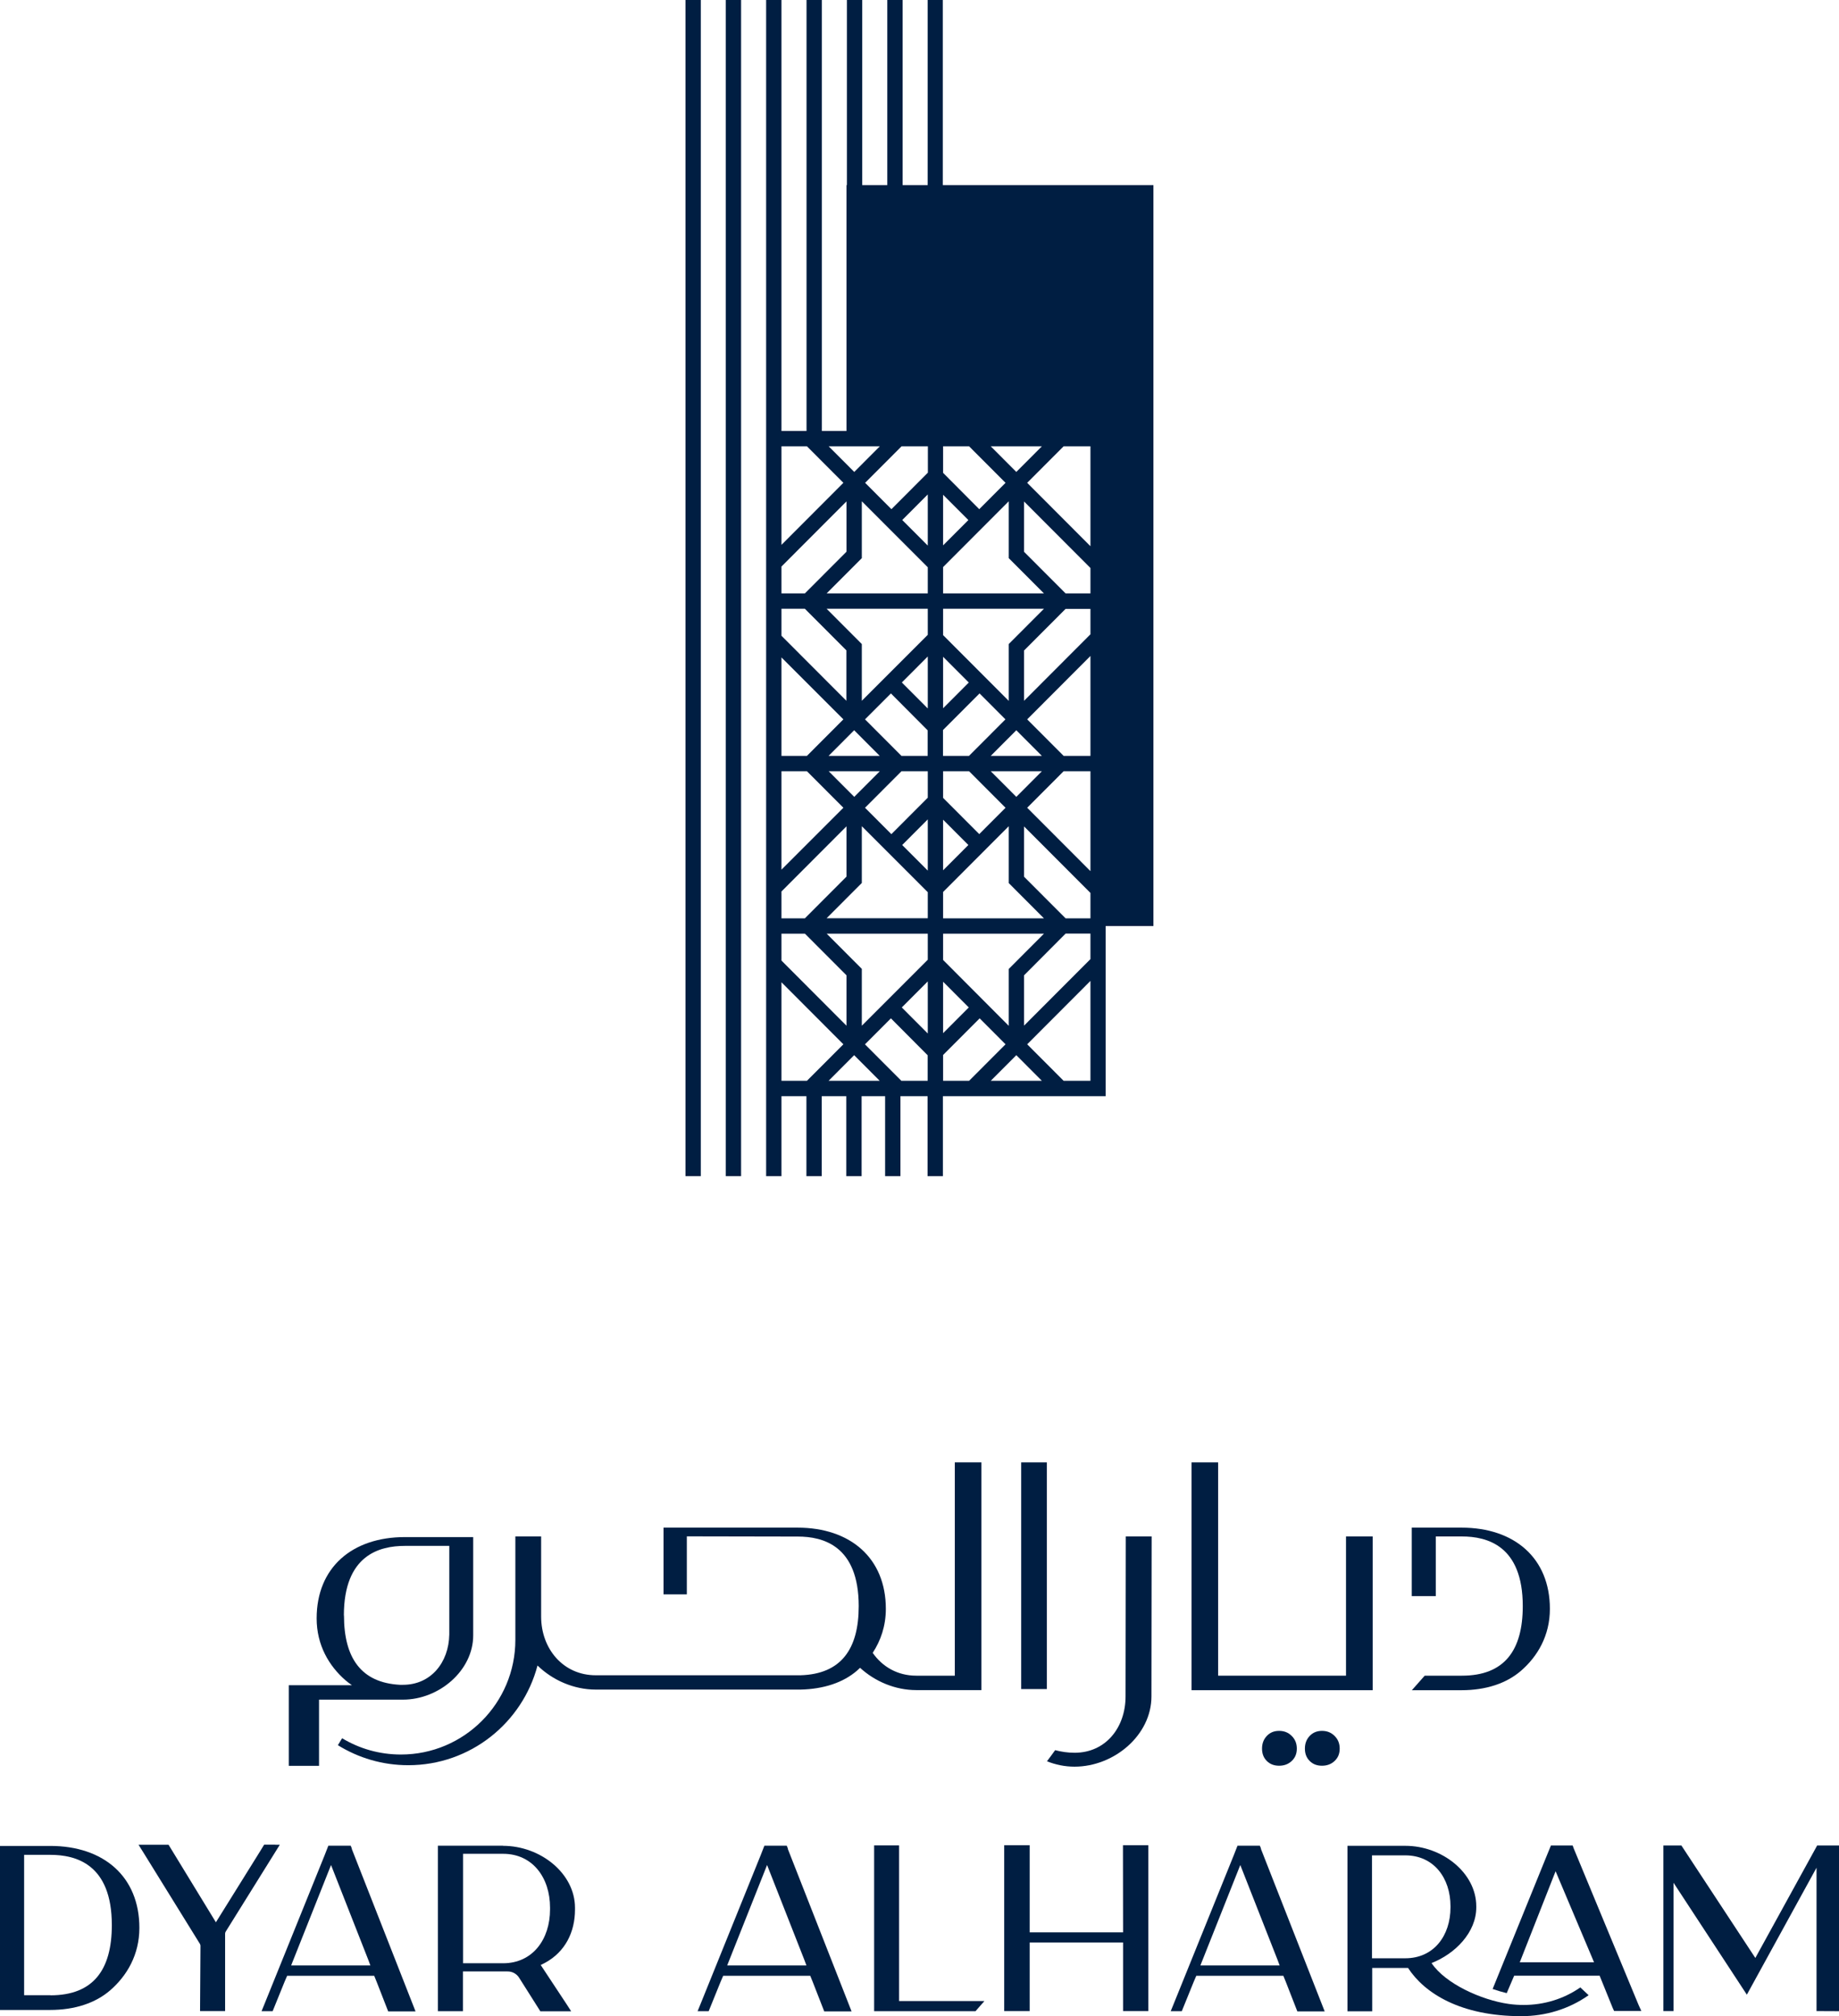 <?xml version="1.0" encoding="UTF-8"?> <svg xmlns="http://www.w3.org/2000/svg" width="228" height="250" viewBox="0 0 228 250" fill="none"><g clip-path="url(#clip0_848_8519)"><path d="M34.123 228.736H32.749L32.133 229.74L26.767 238.359L20.9 228.749H20.605H17.177L17.909 229.92L24.777 241.022C24.828 241.099 24.854 241.189 24.854 241.279L24.803 249.37H27.909V239.748C27.909 239.658 27.948 239.568 27.999 239.491L34.688 228.749H34.136L34.123 228.736Z" fill="#001E42"></path><path d="M43.622 229.212L43.481 228.864H40.708L40.246 230.048L32.723 248.662L32.428 249.382H33.801L33.943 249.035L35.278 245.742L35.599 244.996H46.395L46.703 245.755L47.987 249.048L48.128 249.408H51.518L51.235 248.688L43.609 229.25L43.622 229.212ZM36.099 243.709L36.176 243.504L41.042 231.257L45.651 242.989L45.92 243.709H36.099Z" fill="#001E42"></path><path d="M62.379 228.864H56.358H54.291V230.048V249.382H57.398V245.009V244.455H62.366C62.533 244.455 62.725 244.455 62.918 244.455C63.496 244.443 64.048 244.739 64.356 245.227L66.821 249.125L66.988 249.395H70.813L70.274 248.559L67.039 243.658C67.039 243.658 67.309 243.529 67.591 243.375C70.069 242.024 71.288 239.58 71.288 236.789V236.557C71.288 232.312 67.026 228.877 62.353 228.877M68.194 236.776C68.194 240.455 66.05 243.439 62.379 243.439H57.411V229.868H62.379C66.05 229.868 68.194 232.852 68.194 236.531V236.789V236.776Z" fill="#001E42"></path><path d="M97.683 229.212L97.542 228.864H94.769L94.307 230.048L86.784 248.662L86.489 249.382H87.862L88.003 249.035L89.338 245.742L89.659 244.996H100.456L100.764 245.755L102.048 249.048L102.189 249.408H105.578L105.296 248.688L97.67 229.25L97.683 229.212ZM90.16 243.709L90.237 243.504L95.103 231.257L99.712 242.989L99.981 243.709H90.16Z" fill="#001E42"></path><path d="M111.457 228.826H110.328H108.376V230.048V249.383H120.944L122.049 248.122H111.47V228.839L111.457 228.826Z" fill="#001E42"></path><path d="M139.226 228.801V229.997L139.239 239.079V239.607H127.659V228.801H127.197H124.501V230.023V249.37H127.659V240.867H139.239V249.37H142.371V228.801H141.948H139.226Z" fill="#001E42"></path><path d="M156.339 229.212L156.198 228.864H153.425L152.963 230.048L145.44 248.662L145.145 249.382H146.518L146.66 249.035L147.995 245.742L148.316 244.996H159.112L159.42 245.755L160.704 249.048L160.845 249.408H164.235L163.952 248.688L156.327 229.25L156.339 229.212ZM148.829 243.709L148.906 243.504L153.772 231.257L158.381 242.989L158.65 243.709H148.829Z" fill="#001E42"></path><path d="M225.291 228.839L217.627 242.783L208.461 228.839H206.227V249.37H207.485V233.457L216.575 247.337L225.214 231.592V249.37L228 249.383V228.839H225.291Z" fill="#001E42"></path><path d="M6.227 228.891H0V249.229H6.227C9.256 249.229 11.837 248.38 13.672 246.785C15.727 244.996 17.28 242.398 17.28 239.053C17.28 232.686 12.838 228.891 6.239 228.891M6.252 247.402H2.991V229.997H6.252C9.385 229.997 13.865 231.129 13.865 238.706C13.865 244.237 11.58 247.415 6.252 247.415" fill="#001E42"></path><path d="M188.908 248.61C188.292 248.61 187.663 248.572 187.047 248.482C183.683 248.006 179.177 245.973 177.483 243.413C180.423 242.268 183.029 239.606 183.029 236.518V236.377C183.029 232.234 178.805 228.877 174.235 228.877H167.058V230.06V249.395H170.127V244.018H174.568C176.61 247.157 181.077 250 188.613 250C191.643 250 194.531 249.112 196.958 247.401L195.931 246.436C193.877 247.864 191.437 248.61 188.908 248.61ZM174.222 242.822H170.101V230.06H174.222C177.778 230.06 179.832 232.891 179.832 236.364V236.518C179.832 240.004 177.778 242.822 174.222 242.822Z" fill="#001E42"></path><path d="M195.109 229.199L194.981 228.839H192.285L191.81 229.997L185.057 246.63C185.648 246.836 186.225 247.003 186.803 247.144L187.676 245.099L187.727 244.983H198.331L198.37 245.099L199.949 248.997L200.116 249.357H203.492L203.158 248.624L195.109 229.199ZM188.421 243.324L188.511 243.092L192.863 232.029L197.536 243.092L197.625 243.324H188.421Z" fill="#001E42"></path><path d="M181.257 207.781H176.635L175.043 209.582H181.206C184.21 209.582 186.764 208.746 188.587 207.163C190.628 205.388 192.156 202.815 192.156 199.496C192.156 193.193 187.753 189.424 181.206 189.424H175.031V197.914H178.009V190.517H181.244C184.351 190.517 188.793 191.636 188.793 199.149C188.793 204.629 186.533 207.781 181.244 207.781" fill="#001E42"></path><path d="M163.9 214.624C163.284 214.624 162.771 214.83 162.373 215.254C161.975 215.679 161.782 216.193 161.782 216.824C161.782 217.454 161.975 217.956 162.373 218.355C162.771 218.753 163.271 218.946 163.9 218.946C164.53 218.946 165.043 218.753 165.467 218.355C165.89 217.956 166.096 217.454 166.096 216.824C166.096 216.193 165.89 215.679 165.467 215.254C165.043 214.83 164.53 214.624 163.9 214.624Z" fill="#001E42"></path><path d="M157.058 215.254C156.66 215.679 156.467 216.193 156.467 216.824C156.467 217.454 156.66 217.956 157.058 218.355C157.456 218.753 157.956 218.946 158.586 218.946C159.215 218.946 159.728 218.753 160.152 218.355C160.575 217.956 160.781 217.454 160.781 216.824C160.781 216.193 160.575 215.679 160.152 215.254C159.728 214.83 159.215 214.624 158.586 214.624C157.956 214.624 157.456 214.83 157.058 215.254Z" fill="#001E42"></path><path d="M129.79 181.332H126.607V209.44H129.79V181.332Z" fill="#001E42"></path><path d="M121.677 209.581V181.332H118.377V207.781H113.602C111.265 207.781 109.391 206.661 108.197 204.95C109.186 203.445 109.827 201.619 109.827 199.496C109.827 193.193 105.424 189.424 98.877 189.424H82.265V197.695H85.153V190.504L98.915 190.53C102.022 190.53 106.464 191.649 106.464 199.162C106.464 204.5 104.269 207.575 99.262 207.729H73.856C69.838 207.729 67.09 204.462 67.09 200.448V190.517H63.894V203.342C63.894 211.189 57.539 217.557 49.708 217.557C47.038 217.557 44.547 216.824 42.416 215.538L41.89 216.399C44.419 217.969 47.41 218.882 50.619 218.882C58.309 218.882 64.767 213.634 66.641 206.52C68.515 208.347 71.147 209.504 73.856 209.504H99.262C102.086 209.44 104.525 208.655 106.259 207.15C106.387 207.034 106.502 206.919 106.631 206.803C108.479 208.501 110.996 209.569 113.602 209.569H121.677V209.581Z" fill="#001E42"></path><path d="M170.191 190.517H166.879V207.781H151.024V181.332H147.725V209.581H170.191V190.517Z" fill="#001E42"></path><path d="M139.573 190.517L139.547 210.353C139.547 214.199 137.095 217.338 133.231 217.338C132.345 217.338 131.562 217.209 130.817 217.017C130.484 217.48 130.15 217.943 129.803 218.393C130.856 218.818 132.011 219.062 133.218 219.062C138.135 219.062 142.757 215.151 142.757 210.353L142.782 190.517H139.56H139.573Z" fill="#001E42"></path><path d="M39.578 210.752H49.952C54.432 210.752 58.668 207.15 58.668 202.776V190.594H50.208C43.661 190.594 39.258 194.363 39.258 200.679C39.258 203.985 40.785 206.571 42.827 208.346C43.083 208.565 43.353 208.771 43.635 208.964H35.804V218.959H39.553V210.765L39.578 210.752ZM42.634 200.319C42.634 192.806 47.076 191.687 50.183 191.687H55.703V202.686C55.639 206.134 53.431 208.912 49.964 208.912C49.823 208.912 49.708 208.912 49.579 208.912C44.765 208.655 42.647 205.568 42.647 200.319" fill="#001E42"></path><path d="M116.913 0H115.013V22.95H111.907V0H110.007V22.95H106.9V0H105V22.95H104.948V53.437H101.893V0H99.993V53.437H96.886V0H94.986V145.84H96.886V135.922H99.98V145.84H101.88V135.922H104.923V145.84H106.823V135.922H109.737V145.84H111.637V135.922H115.001V145.84H116.901V135.922H137.082V114.825H143V22.95H116.888V0H116.913ZM115.026 70.353V73.582H102.484L106.848 69.209V62.159L115.026 70.341V70.353ZM111.855 64.487L115.026 61.31V67.652L111.855 64.475V64.487ZM102.728 93.728L105.898 90.55L109.069 93.728H102.728ZM109.082 95.631L105.911 98.809L102.74 95.631H109.082ZM104.563 89.199L100.044 93.728H96.886V81.519L104.563 89.199ZM96.886 78.818V75.486H99.788L104.936 80.645V86.897L96.874 78.818H96.886ZM100.044 95.631L104.563 100.16L96.886 107.839V95.631H100.044ZM104.948 102.449V108.701L99.788 113.873H96.886V110.541L104.948 102.462V102.449ZM106.848 109.499V102.449L115.026 110.631V113.86H102.484L106.848 109.486V109.499ZM111.855 104.778L115.026 101.6V107.955L111.855 104.778ZM110.507 103.427L107.246 100.16L111.765 95.631H115.026V98.912L110.52 103.427H110.507ZM111.765 93.728L107.246 89.199L110.456 85.983L115.013 90.563V93.728H111.753H111.765ZM111.804 84.633L115.026 81.404V87.849L111.804 84.62V84.633ZM106.848 86.897V79.86L102.484 75.486H115.026V78.715L106.848 86.897ZM104.948 68.411L99.788 73.582H96.886V70.251L104.948 62.172V68.424V68.411ZM96.886 67.549V55.341H100.044L104.563 59.869L96.886 67.562V67.549ZM96.886 121.797L104.563 129.49L100.044 134.018H96.886V121.81V121.797ZM96.886 119.108V115.776H99.8L104.948 120.935V127.187L96.886 119.108ZM102.484 115.776H115.026V119.005L106.848 127.187V120.137L102.484 115.764V115.776ZM115.026 121.694V128.152L111.804 124.923L115.026 121.694ZM115.026 58.621L110.52 63.137L107.259 59.869L111.778 55.341H115.039V58.621H115.026ZM109.082 55.341L105.911 58.519L102.74 55.341H109.082ZM102.728 134.018L105.898 130.84L109.069 134.018H102.728ZM107.246 129.49L110.456 126.274L115.013 130.853V134.018H111.753L107.234 129.49H107.246ZM116.926 119.044V115.776H129.43L125.065 120.15V127.2L116.926 119.031V119.044ZM120.11 124.923L116.926 128.113V121.733L120.11 124.923ZM116.926 113.873V110.605L125.065 102.449V109.499L129.43 113.873H116.926ZM121.445 85.983L124.655 89.199L120.136 93.728H116.913V90.524L121.445 85.983ZM116.926 87.823V81.442L120.11 84.633L116.926 87.823ZM120.148 95.631L124.667 100.16L121.407 103.427L116.926 98.937V95.631H120.148ZM120.059 104.778L116.926 107.917V101.639L120.059 104.778ZM122.832 95.631H129.173L126.003 98.809L122.832 95.631ZM122.832 93.728L126.003 90.55L129.173 93.728H122.832ZM125.065 79.86V86.909L116.926 78.754V75.486H129.43L125.065 79.86ZM116.926 73.582V70.315L125.065 62.159V69.209L129.43 73.582H116.926ZM120.059 64.487L116.926 67.626V61.349L120.059 64.487ZM116.926 58.647V55.341H120.148L124.667 59.869L121.407 63.137L116.939 58.647H116.926ZM122.832 55.341H129.173L126.003 58.519L122.832 55.341ZM116.926 134.018V130.815L121.458 126.274L124.667 129.49L120.148 134.018H116.926ZM122.832 134.018L126.003 130.84L129.173 134.018H122.832ZM135.194 134.018H131.869L127.351 129.49L135.194 121.63V134.018ZM135.194 118.928L126.965 127.174V120.935L132.113 115.764H135.194V118.928ZM135.194 113.873H132.113L126.965 108.714V102.475L135.194 110.721V113.885V113.873ZM135.194 108.019L127.351 100.16L131.869 95.631H135.194V108.019ZM135.194 93.728H131.869L127.351 89.199L135.194 81.339V93.728ZM135.194 78.651L126.965 86.897V80.658L132.113 75.499H135.194V78.664V78.651ZM135.194 73.582H132.113L126.965 68.424V62.185L135.194 70.431V73.595V73.582ZM135.194 67.729L127.351 59.869L131.869 55.341H135.194V67.729Z" fill="#001E42"></path><path d="M91.88 0H89.98V145.84H91.88V0Z" fill="#001E42"></path><path d="M86.886 0H84.986V145.84H86.886V0Z" fill="#001E42"></path></g><defs><clipPath id="clip0_848_8519"><rect width="228" height="250" fill="white"></rect></clipPath></defs></svg> 